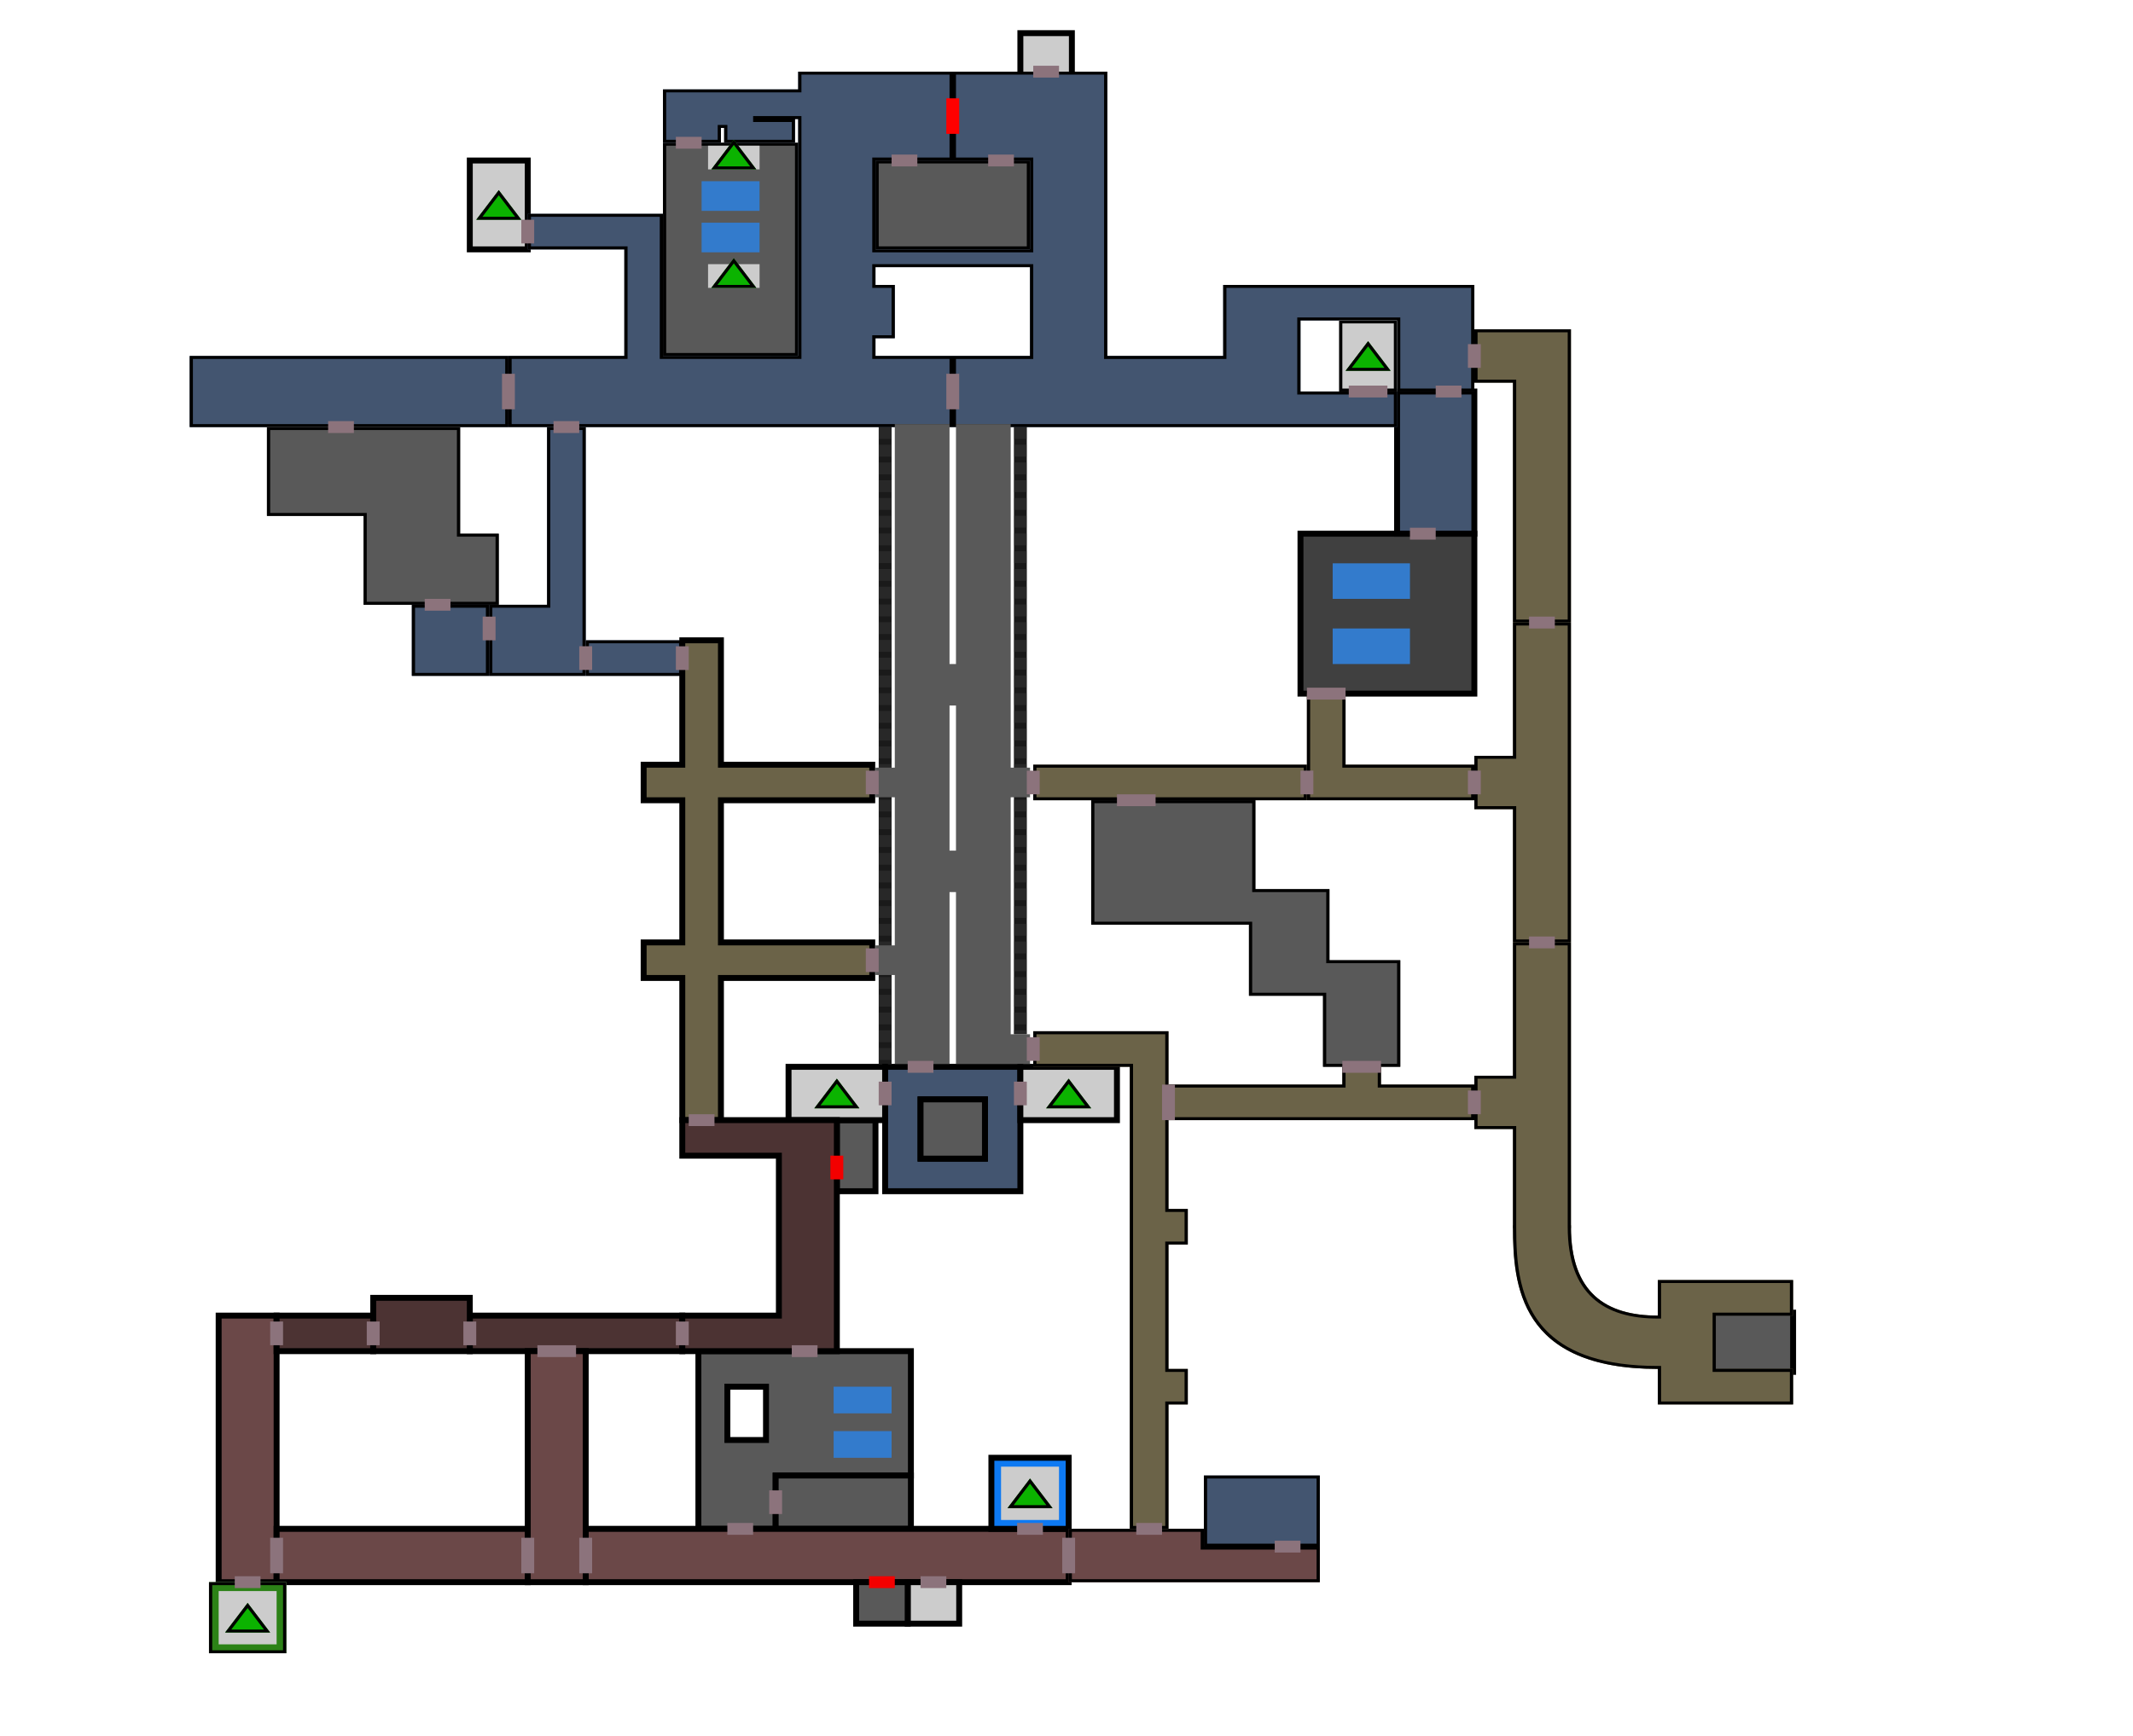 <svg xmlns="http://www.w3.org/2000/svg" xmlns:xlink="http://www.w3.org/1999/xlink" xml:space="preserve" version="1.1" viewBox="0 0 720 586">
  <style>
    .shadow{filter:drop-shadow(0 0 8px #000)}
  </style>
  <g id="Technical_Level" class="shadow">
    <g id="Rooms">
      <path d="M296.607 143.179h4.347v215.983h-4.347Zm45.647 0h4.347v205.984h-4.347Z" style="fill:#1a1a1a"/>
      <path d="M438.98 180.177h58.689v53.995H438.98Z" style="fill:#404040;stroke:#000;stroke-width:2"/>
      <path d="M406.376 498.148h39.125v23.998h-39.125Z" style="fill:#435570"/>
      <path d="M406.376 498.148h39.125v23.998h-39.125Zm1.087 1v21.999h36.951v-21.999Z" style="display:inline"/>
      <path d="M158.581 444.155h71.73v11.999h-71.73Z" style="fill:#4c3333;stroke:#000;stroke-width:2"/>
      <path d="M73.809 444.155h19.563v89.993H73.809Z" style="fill:#6b4848;stroke:#000;stroke-width:2"/>
      <path d="M93.372 444.155h32.604v11.999H93.372Z" style="fill:#4c3333;stroke:#000;stroke-width:2"/>
      <path d="M307.475 498.151h-45.646v17.996h-26.084v-59.993h71.73Zm-48.907-29.998h-13.042v17.998h13.042Z" style="fill:#595959;stroke:#000;stroke-width:2"/>
      <path d="M261.829 498.147h45.646v17.998h-45.646Z" style="fill:#595959;stroke:#000;stroke-width:2"/>
      <path d="M93.372 516.146h84.772v17.999H93.372Zm104.334 0h163.023v17.999H197.706Z" style="fill:#6b4848;stroke:#000;stroke-width:2"/>
      <path d="M178.143 456.154h19.563v77.993h-19.563Z" style="fill:#6b4848;stroke:#000;stroke-width:2"/>
      <path d="M348.774 258.17h92.38v11.999h-92.38Z" style="fill:#6b6348"/>
      <path d="M441.154 258.17v11.999h-92.38V258.17Zm-1.087.999h-90.206v10h90.206Z"/>
      <path d="M578.093 443.154h27.171v19.999h-27.171Z" style="fill:#595959"/>
      <path d="M578.093 443.154h27.171v19.999h-27.171Z" style="fill:none;stroke:#000;stroke-width:2"/>
      <path d="M471.588 132.18h26.083v47.996h-26.083Z" style="fill:#435570;stroke:#000;stroke-width:2"/>
      <path d="M223.79 48.188h45.646v71.994H223.79Z" style="fill:#595959"/>
      <path d="M269.436 48.188v71.994H223.79V48.188Zm-1.087 1h-43.472v69.995h43.472Z"/>
      <path d="M64.028 120.182H171.623v23.998H64.028Z" style="fill:#435570"/>
      <path d="M171.623 120.182v23.998H64.028v-23.998Zm-1.087.999H65.115v21.999H170.536Z"/>
      <path d="M155.321 180.176h13.041v23.998h-45.646v-29.997H90.111v-29.998h65.21Z" style="fill:#595959"/>
      <path d="M155.321 180.176h13.041v23.998h-45.646v-29.997H90.111v-29.998h65.21Zm-1.087 0v-34.997H91.198v27.998h32.605v29.997h43.473v-21.998h-13.042Z"/>
      <path d="M139.018 204.174h26.084v23.998h-26.084Z" style="fill:#435570"/>
      <path d="M165.102 204.174v23.998h-26.084v-23.998Zm-1.088 1h-23.909v21.998h23.909Z"/>
      <path d="M197.707 216.173h32.605v11.999h-32.605Z" style="fill:#435570"/>
      <path d="M230.312 216.173v11.999h-32.605v-11.999Zm-1.087 1h-30.432v9.999h30.432Z"/>
      <path d="M344.427 11.19h17.389v13.999h-17.389Z" style="fill:#ccc;stroke:#000;stroke-width:2"/>
      <path d="M344.427 360.162h-45.646v41.996h45.646Zm-11.955 10.999h-21.736v19.998h21.736Z" style="fill:#435570;stroke:#000;stroke-width:2"/>
      <path d="M310.735 371.161h21.737v19.998h-21.737Z" style="fill:#595959"/>
      <path d="M310.735 371.161h21.737v19.998h-21.737Z" style="fill:none;stroke:#000;stroke-width:2"/>
      <path d="M125.976 438.155h32.605v17.999h-32.605Z" style="fill:#4c3333;stroke:#000;stroke-width:2"/>
      <path d="M306.39 534.148h17.389v13.999H306.39Z" style="fill:#ccc;stroke:#000;stroke-width:2"/>
      <path d="M289.001 534.148h17.389v13.999h-17.389Z" style="fill:#595959"/>
      <path d="M289.001 534.148h17.389v13.999h-17.389Z" style="fill:none;stroke:#000;stroke-width:2"/>
      <path d="M282.477 378.16h13.042v23.998h-13.042Z" style="fill:#595959"/>
      <path d="M282.477 378.16h13.042v23.998h-13.042Z" style="fill:none;stroke:#000;stroke-width:2"/>
      <path d="M334.646 492.149h26.084v23.998h-26.084Z" style="fill:#ccc"/>
      <path d="M360.73 492.149v23.998h-26.084v-23.998Zm-3.261 2.999h-19.563v17.999h19.563Z" style="fill:#0d79f2"/>
      <path d="M334.646 492.149h26.084v23.998h-26.084Z" style="fill:none;stroke:#000;stroke-width:2"/>
      <path d="M70.549 534.147h26.084v23.998H70.549Z" style="fill:#ccc"/>
      <path d="M96.632 534.147v23.998H70.549v-23.998Zm-3.26 3.005H73.809v17.988h19.563Z" style="fill:#2c8217"/>
      <path d="M96.632 534.147v23.998H70.549v-23.998Zm-1.086 1.001H71.635v21.995h23.911Z"/>
      <path d="M266.175 360.165h32.604v17.998h-32.604Zm78.251 0h32.604v17.998h-32.604ZM158.581 54.188h19.563v29.998h-19.563Z" style="fill:#ccc;stroke:#000;stroke-width:2"/>
      <path d="M406.376 522.149h39.126v11.999H360.73v-17.999h45.646Z" style="fill:#6b4848"/>
      <path d="M406.376 522.149h39.126v11.999H360.73v-17.999h45.646Zm-1.087 10.999h39.126v-9.999h-39.126v-6h-43.473v15.999Z"/>
      <path d="M243.353 258.17h51.081v11.999h-51.081v47.996h51.081v11.999h-51.081v47.996h-13.042v-47.996h-13.042v-11.999h13.042v-47.996h-13.042V258.17h13.042v-41.996h13.042Z" style="fill:#6b6348;stroke:#000;stroke-width:2"/>
      <path d="M184.665 204.174v-59.995h13.042v83.993h-32.605v-23.998Z" style="fill:#435570"/>
      <path d="M184.665 204.174v-59.995h13.042v83.993h-32.605v-23.998Zm11.955 2v-60.995h-10.869v59.995h-19.562v21.998h30.431Z"/>
      <path d="M239.007 49.187h17.389v7.999h-17.389Zm0 39.996h17.389v7.999h-17.389Z" style="fill:#ccc"/>
      <path d="M295.519 54.186h52.167V84.184h-52.167Z" style="fill:#595959"/>
      <path d="M347.686 54.186V84.184h-52.167V54.186Zm-1.087 1h-49.993v27.998h49.993Z"/>
      <path d="M471.585 132.18v11.999H321.604v-23.998h26.084V90.183H295.52v6h6.521v17.999h-6.521v5.999h26.084v23.998H171.623v-23.998h39.125V84.184h-32.604V72.185h45.646v47.996h45.647V40.188h-15.216 14.129v7.999h-23.91v-5h-1.087v5H223.79V30.188h45.647v-6h52.167v29.998H295.52V84.184h52.168V54.186h-26.084V24.189h52.167v95.992h39.126V96.183h84.772v35.997Zm0-23.998h-32.604v23.998h32.604Z" style="fill:#435570"/>
      <path d="M471.585 144.179H171.623v-23.998h39.125V84.184h-32.604V72.185h45.646v47.996h45.647V40.188h-1.087v7.999h-23.91v-5h-1.087v5H223.79V30.188h45.647v-6h104.334v95.992h39.126V96.183h84.772v35.997h-26.084v-23.998h-32.604v23.998h32.604ZM254.221 41.187v-2h16.302v81.993h-47.82V73.185h-43.472v9.999h32.604v37.997H172.71v21.998h147.807v-21.998h-26.083v-7.999h6.52V97.183h-6.52v-7.999h54.341v31.997h-26.084v21.998h147.807v-9.999h-32.604v-25.998h34.778v23.998h23.91V97.183h-82.598v23.998h-41.299V25.189h-49.994v27.998h26.084v31.997h-54.341V53.187h26.083V25.189h-49.994v6h-45.646V47.187h17.389v-5h3.261v5h21.736v-6Zm93.467 12.999H295.52V84.184h52.168ZM295.52 120.181h52.168V90.183H295.52v6h6.521v17.999h-6.521Z"/>
      <path d="M394.421 348.163v59.997h6.521v11.997h-6.521v41.997h6.521v11.997h-6.521v41.998h-13.042V360.162h-32.604v-11.999Z" style="fill:#6b6348"/>
      <path d="M394.421 348.163v59.997h6.521v11.997h-6.521v41.997h6.521v11.997h-6.521v41.998h-13.042V360.162h-32.604v-11.999Zm-1.087 1h-43.473v9.999h32.605v155.987h10.868v-41.998h6.521v-9.997h-6.521v-43.997h6.521v-9.997h-6.521Z"/>
      <path d="M230.311 378.16h52.167v77.994h-52.167v-11.999h32.605V390.16h-32.605Z" style="fill:#4c3333;stroke:#000;stroke-width:2"/>
      <path d="M466.151 366.161h31.518v11.999H394.421v-11.999h58.688v-5.999h13.042Z" style="fill:#6b6348"/>
      <path d="M466.151 366.161h31.518v11.999H394.421v-11.999h58.688v-5.999h13.042Zm-1.087 0v-4.999h-10.868v5.999h-58.688v10h101.074v-10h-31.518Z"/>
      <path d="M423.765 300.167h24.997v23.998h23.91v35.997h-26.084v-23.998h-24.997v-23.998h-53.254v-41.997h55.428Z" style="fill:#595959"/>
      <path d="M423.765 300.167h24.997v23.998h23.91v35.997h-26.084v-23.998h-24.997v-23.998h-53.254v-41.997h55.428Zm-1.087 0v-28.998h-53.254v39.997h53.254v23.998h24.997v23.998h23.91v-33.997h-23.91v-23.998h-24.997Z"/>
      <path d="M454.196 258.17h43.473v11.999h-56.515v-35.997h13.042Z" style="fill:#6b6348"/>
      <path d="M454.196 258.17h43.473v11.999h-56.515v-35.997h13.042Zm-1.087 0v-22.998h-10.868v33.997h54.341v-9.999h-43.473Z"/>
      <path d="M530.274 414.158h-19.563" style="fill:none;stroke:#000;stroke-width:1"/>
      <path d="M510.711 210.174v-80.993h-13.042v-17.999h32.605v98.992Z" style="fill:#6b6348"/>
      <path d="M510.711 210.174v-80.993h-13.042v-17.999h32.605v98.992Zm1.087-1h17.389v-96.992h-30.431v15.999h13.042Z"/>
      <path d="M530.274 210.174v107.991h-19.563v-44.996h-13.042V255.17h13.042v-44.996Z" style="fill:#6b6348"/>
      <path d="M530.274 210.174v107.991h-19.563v-44.996h-13.042V255.17h13.042v-44.996Zm-1.087 1h-17.389v44.996h-13.042v15.999h13.042v44.996h17.389Z"/>
      <path d="M559.618 462.154c-46.722 0-48.907-28.358-48.907-47.996V381.16h-13.042v-17.998h13.042v-44.997h19.563v95.993c0 22.292 11.828 29.997 29.344 29.997v-11.999h45.646v11.999H579.18v17.999h26.084v11.999h-45.646Z" style="fill:#6b6348"/>
      <path d="M559.618 462.154c-46.722 0-48.907-28.358-48.907-47.996V381.16h-13.042v-17.998h13.042v-44.997h19.563v95.993c0 22.292 11.828 29.997 29.344 29.997v-11.999h45.646v11.999H579.18v17.999h26.084v11.999h-45.646Zm1.086 10.999h43.473v-9.999h-26.083v-19.999h26.083v-9.999h-43.473v11.999h-1.086c-9.081 0-16.671-2.044-22.007-6.93-5.307-4.86-8.424-12.573-8.424-24.067v-94.993h-17.389v44.997h-13.042v15.998h13.042v33.998c0 11.551.686 26.201 11.197 36.057 6.995 6.558 18.333 10.939 36.623 10.939h1.086Z"/>
      <path d="M452.022 108.182h19.563v23.998h-19.563Z" style="fill:#ccc"/>
      <path d="M471.585 108.182v23.998h-19.563v-23.998Zm-1.087 1h-17.389v21.999h17.389Z"/>
      <path d="M344.427 144.179v204.984m-45.646-204.984v213.983" style="fill:none;stroke:#333;stroke-dasharray:3.99,2,0,0;stroke-opacity:.6;stroke-width:4.17"/>
      <path d="M347.688 359.162h-24.997v-57.995h-2.174v57.995h-18.476v-29.998h-6.521v-9.999h6.521v-49.996h-6.521v-9.999h6.521V143.179h18.476v80.994h2.174v-80.994h18.476V259.17h6.521v9.999h-6.521v79.994h6.521Zm-24.997-71.994v-48.996h-2.174v48.996Z" style="fill:#595959"/>
    </g>
    <g id="Arrows" style="display:inline">
      <path d="m461.803 115.181 7.608 9.999h-15.215z" style="fill:#0bb300"/>
      <path d="m461.803 115.181 7.608 9.999h-15.215zm0 1.744-5.52 7.255h11.041z"/>
      <path d="m168.362 64.185 7.608 9.999h-15.216z" style="fill:#0bb300"/>
      <path d="m168.362 64.185 7.608 9.999h-15.216zm0 1.744-5.52 7.256h11.04z"/>
      <path d="m83.59 541.145 7.608 9.999H75.983Z" style="fill:#0bb300"/>
      <path d="m83.59 541.145 7.608 9.999H75.983Zm0 1.743-5.52 7.256h11.041z"/>
      <path d="m347.687 499.148 7.608 9.999H340.08Z" style="fill:#0bb300"/>
      <path d="m347.687 499.148 7.608 9.999H340.08Zm0 1.744-5.52 7.255h11.041z"/>
      <path d="m282.478 364.161 7.608 9.999h-15.215z" style="fill:#0bb300"/>
      <path d="m282.478 364.161 7.608 9.999h-15.215zm0 1.744-5.52 7.255h11.04z"/>
      <path d="m360.729 364.161 7.608 9.999h-15.215z" style="fill:#0bb300"/>
      <path d="m360.729 364.161 7.608 9.999h-15.215zm0 1.744-5.52 7.255h11.04z"/>
      <path d="m247.7 47.187 7.608 9.999h-15.216z" style="fill:#0bb300"/>
      <path d="m247.7 47.187 7.608 9.999h-15.216zm0 1.744-5.52 7.256h11.04z"/>
      <path d="m247.7 87.183 7.608 9.999h-15.216z" style="fill:#0bb300"/>
      <path d="m247.7 87.183 7.608 9.999h-15.216zm0 1.744-5.52 7.256h11.04z"/>
    </g>
    <g id="Doors" style="display:inline">
      <path d="M181.404 454.154h13.042v3.999h-13.042zm14.129 76.993v-11.999h4.347v11.999zm-19.563 0v-11.999h4.347v11.999zm-84.772 0v-11.999h4.347v11.999zm267.358 0v-11.999h4.347v11.999zm33.691-152.987v-11.999h4.348v11.999zm60.862-19.998h13.042v3.999h-13.042zm-76.077-89.993h13.042v4h-13.042zm64.122-35.997h13.042v3.999h-13.042zm14.129-101.992h13.042v4h-13.042zm-135.853 7.999V126.18h4.348v11.999zm-149.981 0V126.18h4.347v11.999zM79.243 532.147h8.695v4H79.243Zm16.302-85.993v8h-4.347v-8zm32.605 0v8h-4.347v-8zm32.605 0v8h-4.348v-8zm71.73 0v8h-4.348v-8zm31.517 56.994v7.999h-4.347v-7.999zm-18.476 10.999h8.695v4h-8.695zm65.21 18h8.694v4h-8.694zm-43.473-77.993h8.694v3.999h-8.694zm-34.778-77.994h8.694v4h-8.694zM343.34 514.147h8.695v4h-8.695zm40.213 0h8.694v4h-8.694zm46.733 5.999h8.694v4h-8.694zM300.954 365.161v7.999h-4.347v-7.999zm45.647 0v7.999h-4.348v-7.999zm-40.213-6.999h8.695v3.999h-8.695zm209.757-149.988h8.694v3.999h-8.694zm0 107.991h8.694v4h-8.694zm-16.303 51.996v7.999h-4.347v-7.999zm-148.894-17.999v7.999h-4.347v-7.999zm-54.341-29.997v7.999h-4.347v-7.999zm0-59.996v8h-4.347v-8zm54.341 0v8h-4.347v-8zm-118.463-41.975v7.999h-4.348v-7.999zm-32.605-.021v7.999h-4.347v-7.999zm-32.605-9.999v7.999h-4.347v-7.999zm19.563-65.995h8.695v4h-8.695zm-76.077 0h8.694v4h-8.694zm32.604 59.995h8.695v4h-8.695zm36.952-127.99v7.999h-4.347v-7.999zm47.82-27.998h8.695v4h-8.695zm72.817 6h8.695v4h-8.695zm32.605 0h8.694v4h-8.694zm15.215-29.997h8.695v4h-8.695zM484.627 130.18h8.694v4h-8.694zm-8.695 47.996h8.695v4h-8.695zm23.91-61.995v7.999h-4.347v-7.999zm0 143.988v8h-4.347v-8zm-56.514 0v8h-4.348v-8z" style="fill:#8c737c"/>
      <path d="M323.778 33.188v11.999h-4.347v-11.999z" style="fill:red"/>
      <path d="M284.652 390.159v7.999h-4.347v-7.999zm8.695 141.986h8.694v4h-8.694z" style="fill:#f30000"/>
    </g>
    <g id="Details" style="display:inline">
      <path d="M281.391 468.152h19.563v8.999h-19.563z" style="fill:#337bcc"/>
      <path d="M449.85 190.179h26.084v11.999H449.85Z" style="fill:#337bcc"/>
      <path d="M281.391 483.151h19.563v8.999h-19.563z" style="fill:#337bcc"/>
      <path d="M449.85 212.177h26.084v11.999H449.85Z" style="fill:#337bcc"/>
      <path d="M236.831 61.187h19.563v9.999h-19.563z" style="fill:#337bcc"/>
      <path d="M236.831 75.185h19.563v9.999h-19.563z" style="fill:#337bcc"/>
    </g>
  </g>
</svg>